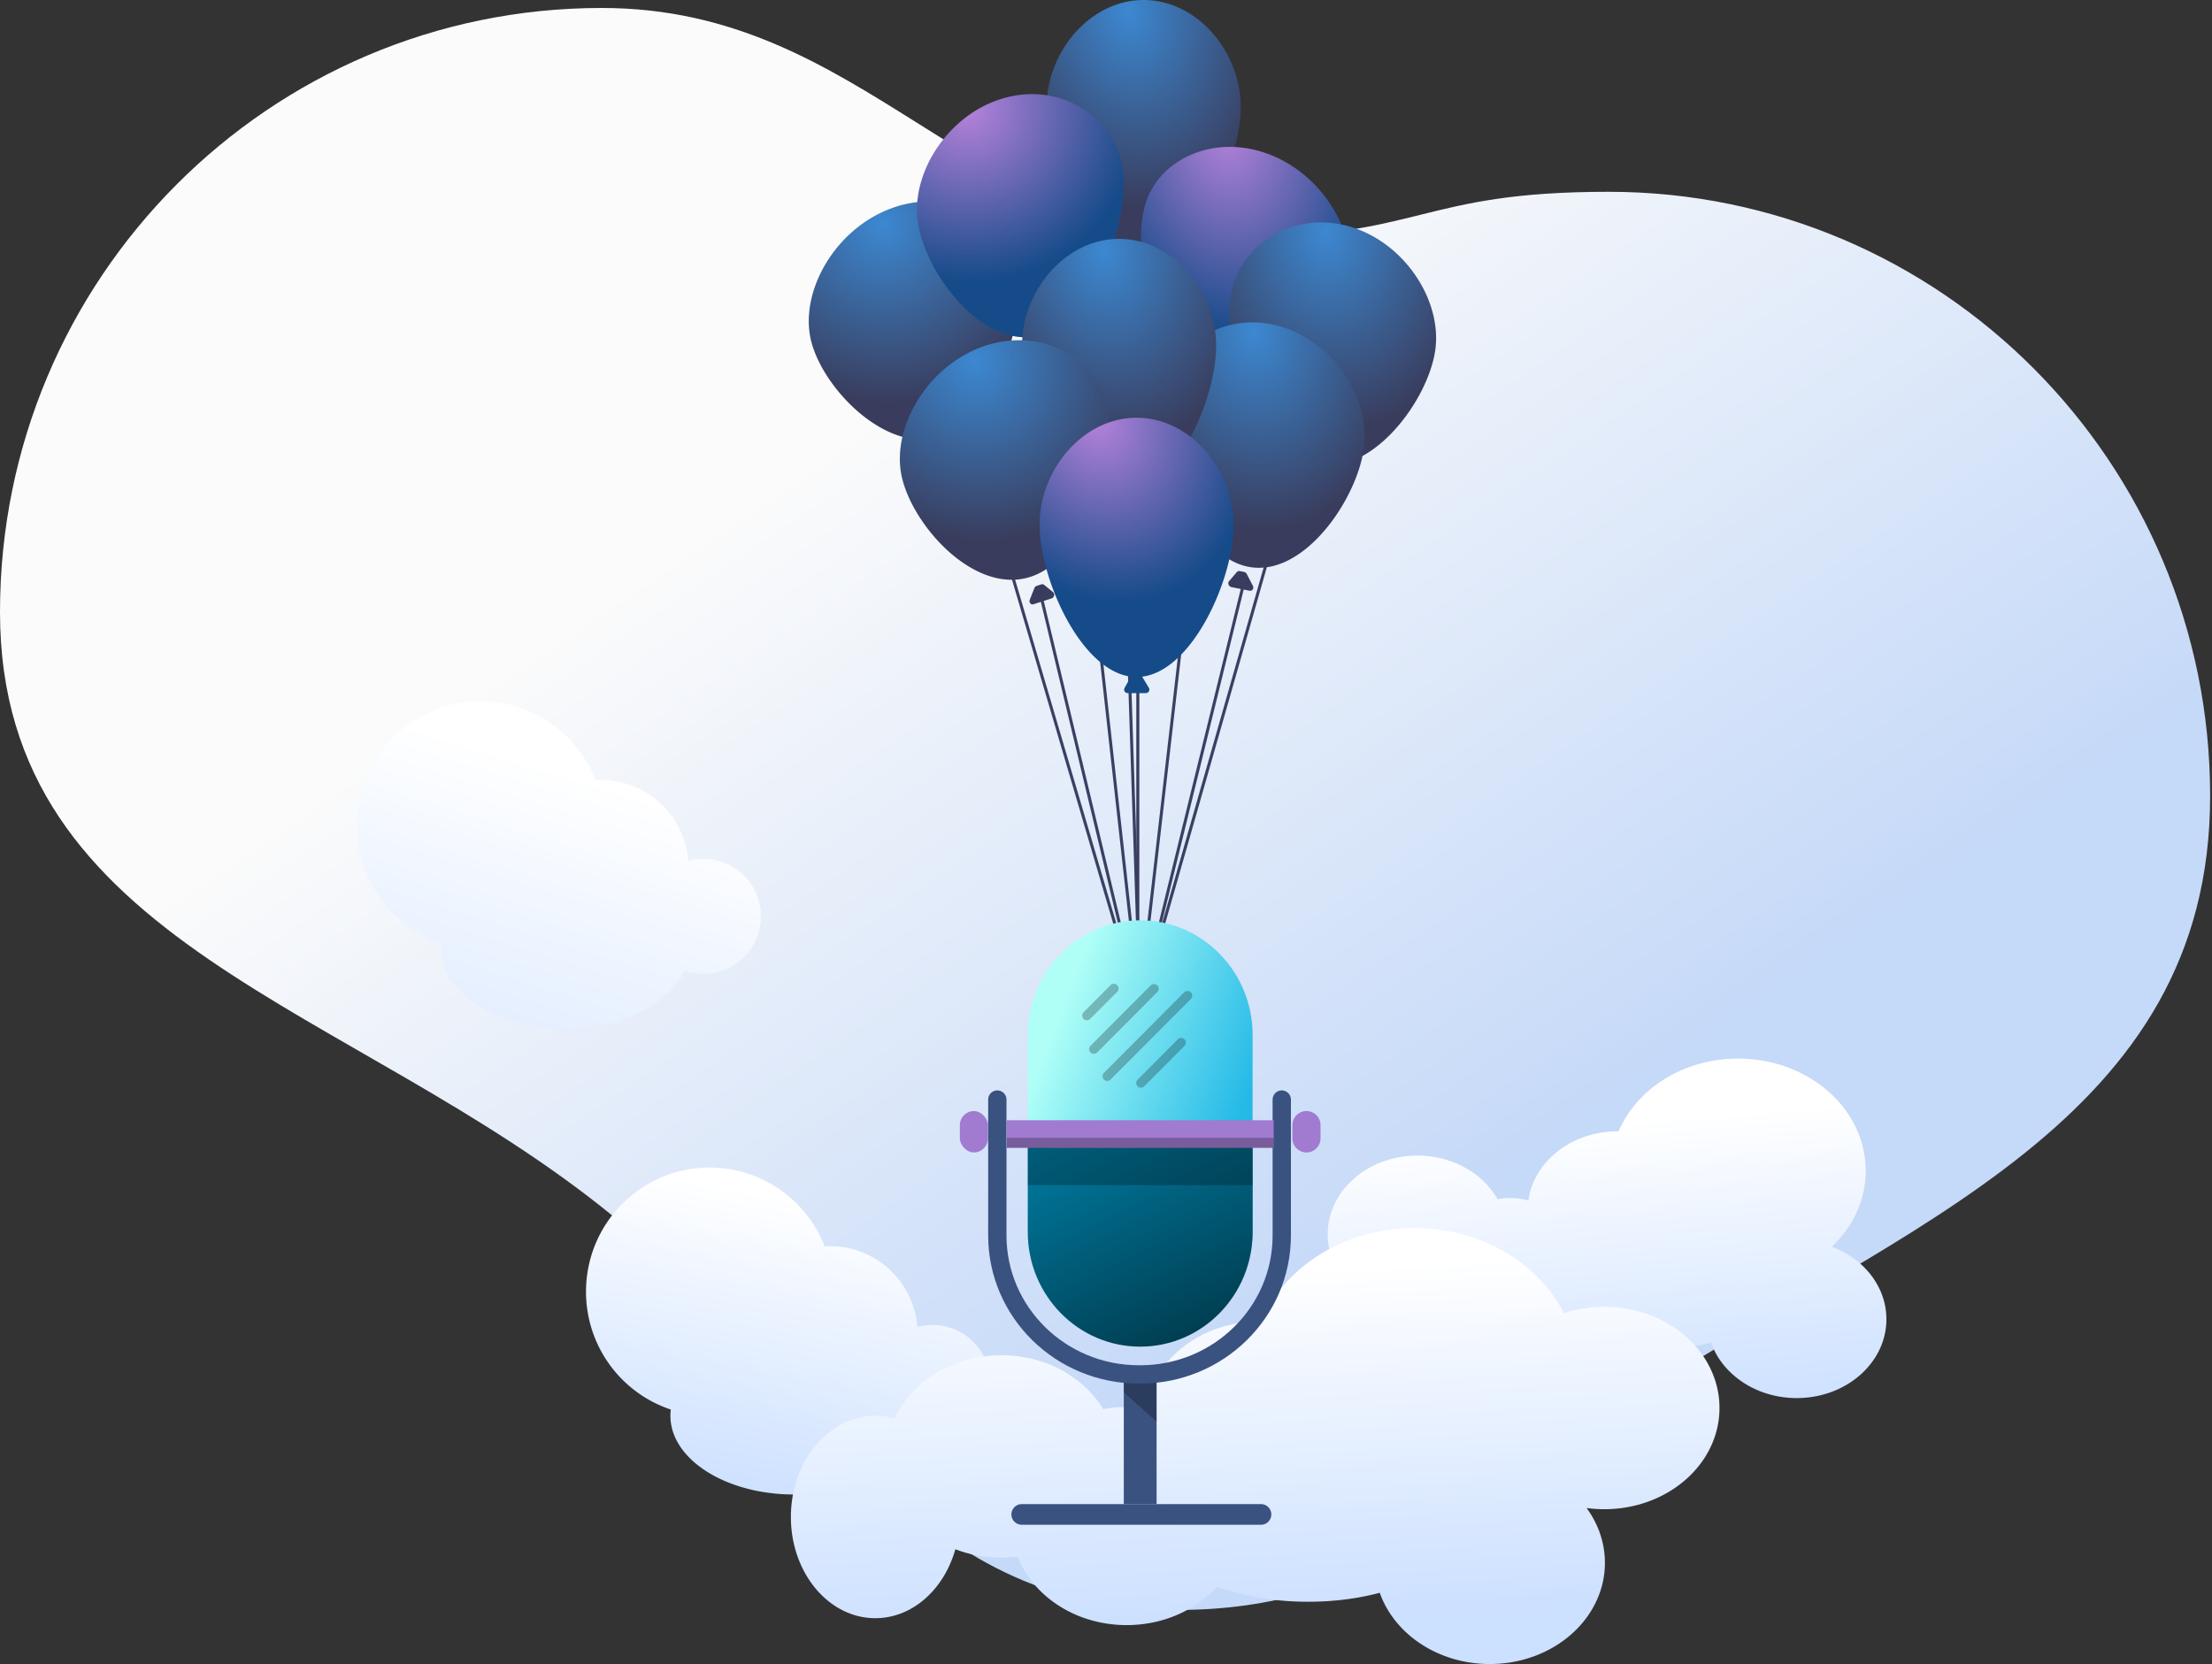 <svg width="311" height="234" fill="none" xmlns="http://www.w3.org/2000/svg"><rect width="100%" height="100%" fill="#333333" stroke="none"/><path d="M86.153 170.988c29.282 23.905 41.593 55.415 79.329 55.411 27.583-.003 40.979-14.634 64.18-29.616 38.468-24.841 81.076-39.137 81.076-84.87 0-46.912-37.868-84.941-84.58-84.942-26.85 0-26.012 6.46-52.862 6.463-37.223.004-51.493-32.32-88.716-32.314C37.867 1.128 0 39.15 0 86.06c0 46.91 49.57 55.062 86.153 84.927z" fill="url(#paint0_linear)"/><path fill-rule="evenodd" clip-rule="evenodd" d="M99.77 164.185c7.363 0 13.657 4.598 16.189 11.091.253-.015.509-.023.766-.023 6.46 0 11.756 5.003 12.255 11.362a7.997 7.997 0 0 1 2.158-.294c4.448 0 8.054 3.621 8.054 8.088 0 4.468-3.606 8.089-8.054 8.089-.96 0-1.881-.169-2.734-.478-2.016 4.692-8.758 8.141-16.765 8.141-9.599 0-17.38-4.956-17.38-11.069 0-.295.019-.588.054-.877a17.455 17.455 0 0 1-11.922-16.577c0-9.639 7.78-17.453 17.379-17.453z" fill="url(#paint1_linear)"/><path fill-rule="evenodd" clip-rule="evenodd" d="M67.555 98.626c7.363 0 13.656 4.599 16.188 11.092.254-.016.51-.023.767-.023 6.46 0 11.755 5.003 12.254 11.361a8.046 8.046 0 0 1 2.158-.293c4.448 0 8.054 3.621 8.054 8.088 0 4.467-3.606 8.088-8.054 8.088-.96 0-1.88-.168-2.734-.477-2.015 4.692-8.758 8.14-16.765 8.14-9.598 0-17.38-4.955-17.38-11.068 0-.295.019-.588.055-.878a17.455 17.455 0 0 1-11.923-16.576c0-9.639 7.781-17.454 17.38-17.454z" fill="url(#paint2_linear)"/><path fill-rule="evenodd" clip-rule="evenodd" d="M227.568 159.091c2.551-5.978 9.112-10.232 16.803-10.232 9.909 0 17.942 7.061 17.942 15.772 0 4.125-1.801 7.88-4.75 10.69 4.503 1.691 7.659 5.62 7.659 10.197 0 6.121-5.644 11.083-12.607 11.083-5.664 0-10.455-3.283-12.046-7.802-2.368.629-5.026.982-7.835.982-3.697 0-7.132-.611-9.986-1.658-2.309 2.568-5.884 4.215-9.896 4.215-5.645 0-10.423-3.26-12.03-7.755-.507.054-1.024.083-1.548.083-6.963 0-12.608-4.962-12.608-11.083s5.645-11.083 12.608-11.083c4.943 0 9.222 2.5 11.288 6.141a9.372 9.372 0 0 1 4.324.171c.763-5.479 6.074-9.722 12.513-9.722l.169.001z" fill="url(#paint3_linear)"/><path fill-rule="evenodd" clip-rule="evenodd" d="M177.297 185.836c3.276-7.675 11.7-13.138 21.576-13.138 9.364 0 17.424 4.912 21.026 11.965a18.16 18.16 0 0 1 5.666-.896c8.941 0 16.189 6.371 16.189 14.231 0 7.859-7.248 14.23-16.189 14.23-.849 0-1.684-.057-2.498-.168 1.632 2.221 2.579 4.868 2.579 7.709 0 7.859-7.248 14.231-16.188 14.231-7.272 0-13.425-4.215-15.468-10.018-3.039.808-6.453 1.261-10.06 1.261-4.746 0-9.156-.784-12.822-2.129-2.965 3.297-7.554 5.413-12.706 5.413-7.109 0-13.147-4.028-15.324-9.629a18.37 18.37 0 0 1-2.29.142c-2.3 0-4.488-.422-6.47-1.182-1.579 5.636-6.021 9.696-11.253 9.696-6.555 0-11.869-6.372-11.869-14.231s5.314-14.231 11.869-14.231c.934 0 1.842.13 2.714.374 2.403-5.212 8.218-8.888 15.009-8.888 6.214 0 11.611 3.079 14.324 7.596a11.952 11.952 0 0 1 2.667-.298c1.128 0 2.215.155 3.234.442.98-7.035 7.8-12.483 16.068-12.483l.216.001z" fill="url(#paint4_linear)"/><path d="M146.521 84.471l13.806 57.605M137.333 63.957l22.995 78.119M149.985 48.962l10.343 93.114M157.946 68.59l2.382 73.486" stroke="#394062" stroke-width=".424" stroke-linecap="round" stroke-linejoin="round"/><path d="M159.974 97.091v45.127" stroke="#393D5E" stroke-width=".424" stroke-linecap="round" stroke-linejoin="round"/><path d="M174.681 82.755l-14.595 59.433M170.482 51.877l-10.396 90.311M181.367 67.594l-21.281 74.594" stroke="#394062" stroke-width=".424" stroke-linecap="round" stroke-linejoin="round"/><path fill-rule="evenodd" clip-rule="evenodd" d="M161.57 36.41c7.177-.885 12.873-13.881 12.873-21.366C174.443 7.292 168.334 0 160.798 0s-13.645 7.292-13.645 15.043c0 7.473 5.676 20.437 12.836 21.363l-.888 1.58a.494.494 0 0 0 .431.737h2.556c.385 0 .622-.42.424-.75l-.942-1.563z" fill="url(#paint5_radial)"/><path fill-rule="evenodd" clip-rule="evenodd" d="M189.462 40.892c-1.948 6.658-11.752 15.688-19.612 12.351-7.86-3.336-10.798-17.775-8.85-24.433 1.947-6.657 10.151-10.215 18.01-6.879 7.86 3.336 12.399 12.304 10.452 18.961zM167.797 54.46a.421.421 0 0 1 .411-.042l.652.271a.532.532 0 0 1 .293.321l.575 1.686c.135.396-.202.754-.568.601l-2.505-1.043c-.36-.15-.439-.664-.136-.88l1.278-.914z" fill="url(#paint6_radial)"/><path fill-rule="evenodd" clip-rule="evenodd" d="M201.812 49.106c-.925 7.128-9.008 18.093-16.97 16.122-7.962-1.972-12.788-16.133-11.863-23.261.924-7.128 8.247-12.235 16.21-10.263 7.962 1.971 13.547 10.274 12.623 17.402zm-18.702 17.04a.433.433 0 0 1 .423-.12l.617.15a.552.552 0 0 1 .359.295l.808 1.648c.186.378-.099.775-.488.68l-2.539-.615c-.382-.093-.551-.584-.294-.856l1.114-1.183z" fill="url(#paint7_radial)"/><path fill-rule="evenodd" clip-rule="evenodd" d="M142.784 37.203c1.587 6.804-2.059 21.17-10.005 24.096-7.947 2.926-17.186-6.694-18.772-13.498-1.587-6.804 3.363-15.577 11.309-18.504 7.947-2.926 15.881 1.101 17.468 7.906zm-9.426 25.808a.546.546 0 0 1 .321-.33l.647-.232c.14-.051.289-.03.402.054l1.281.962c.304.227.199.755-.177.89l-2.518.909c-.37.133-.688-.226-.547-.617l.591-1.636z" fill="url(#paint8_radial)"/><path fill-rule="evenodd" clip-rule="evenodd" d="M157.854 23.93c.924 7.127-3.901 21.289-11.863 23.26s-16.046-8.993-16.97-16.121c-.924-7.128 4.661-15.431 12.623-17.403 7.962-1.971 15.286 3.135 16.21 10.263zm-11.587 24.534a.554.554 0 0 1 .366-.31l.617-.15a.435.435 0 0 1 .413.108l1.181 1.166c.271.267.105.773-.284.867l-2.538.616c-.382.093-.667-.29-.496-.665l.741-1.632z" fill="url(#paint9_radial)"/><path fill-rule="evenodd" clip-rule="evenodd" d="M191.805 62.598c-.721 7.245-8.414 18.708-16.335 17.095-7.92-1.613-13.069-15.69-12.347-22.936.722-7.245 7.821-12.753 15.742-11.14 7.92 1.612 13.662 9.735 12.94 16.98zM173.891 80.45a.44.44 0 0 1 .426-.142l.601.12a.548.548 0 0 1 .373.288l.858 1.658c.191.37-.083.771-.474.693l-2.544-.508c-.383-.076-.57-.555-.326-.84l1.086-1.27z" fill="url(#paint10_radial)"/><path fill-rule="evenodd" clip-rule="evenodd" d="M158.112 70.003c7.177-.884 12.873-13.881 12.873-21.367 0-7.752-6.109-15.043-13.645-15.043s-13.645 7.291-13.645 15.043c0 7.472 5.676 20.436 12.835 21.362l-.888 1.581a.494.494 0 0 0 .431.737h2.557c.384 0 .622-.42.423-.75l-.941-1.563z" fill="url(#paint11_radial)"/><path fill-rule="evenodd" clip-rule="evenodd" d="M155.614 57.26c1.356 6.908-2.718 21.213-10.693 23.842-7.976 2.628-16.832-7.415-18.189-14.323-1.356-6.907 3.833-15.535 11.808-18.164 7.975-2.628 15.717 1.738 17.074 8.645zm-10.188 25.446a.55.55 0 0 1 .336-.324l.639-.206a.426.426 0 0 1 .406.07l1.245 1.022c.294.241.168.764-.213.887l-2.526.815c-.375.12-.681-.247-.529-.634l.642-1.63z" fill="url(#paint12_radial)"/><path fill-rule="evenodd" clip-rule="evenodd" d="M160.582 95.156c7.177-.885 12.873-13.881 12.873-21.366 0-7.752-6.11-15.044-13.645-15.044-7.536 0-13.646 7.292-13.646 15.044 0 7.472 5.677 20.437 12.836 21.362l-.887 1.58a.494.494 0 0 0 .431.737h2.556c.385 0 .622-.42.424-.75l-.942-1.563z" fill="url(#paint13_radial)"/><path fill-rule="evenodd" clip-rule="evenodd" d="M142.197 212.963c0-.799.648-1.454 1.448-1.454h33.653c.8 0 1.448.655 1.448 1.454 0 .8-.648 1.455-1.448 1.455h-33.653c-.8 0-1.448-.655-1.448-1.455z" fill="#3A527F"/><path fill-rule="evenodd" clip-rule="evenodd" d="M160.307 129.414c8.729 0 15.805 7.219 15.805 16.123v27.548c0 8.905-7.076 16.123-15.805 16.123s-15.805-7.218-15.805-16.123v-27.548c0-8.904 7.076-16.123 15.805-16.123z" fill="url(#paint14_linear)"/><path d="M156.606 139.003l-3.792 3.808M162.252 139.036l-8.457 8.493M166.962 140.01l-11.285 11.333M166.064 146.615l-5.655 5.679" stroke="#000" stroke-opacity=".25" stroke-width="1.325" stroke-linecap="round" stroke-linejoin="round"/><path fill-rule="evenodd" clip-rule="evenodd" d="M176.112 159.473v13.774c0 8.904-7.076 16.122-15.805 16.122s-15.805-7.218-15.805-16.122V159.57l31.61-.097z" fill="url(#paint15_linear)"/><path fill="#000" fill-opacity=".25" d="M144.498 161.342h31.614v5.321h-31.614z"/><path fill-rule="evenodd" clip-rule="evenodd" d="M181.709 158.216a1.976 1.976 0 0 1 3.952 0v1.867a1.976 1.976 0 0 1-3.952 0v-1.867z" fill="#A07BD0"/><rect x="134.953" y="156.24" width="3.951" height="5.818" rx="1.976" fill="#A07BD0"/><path fill-rule="evenodd" clip-rule="evenodd" d="M158.002 193.409h4.61v18.1h-4.61v-18.1z" fill="#3A527F"/><path fill-rule="evenodd" clip-rule="evenodd" d="M158.002 193.409h4.61v6.512l-4.61-4.13v-2.382z" fill="#000" fill-opacity=".25"/><path d="M180.212 154.624v19.114c0 10.79-8.912 19.538-19.905 19.538h-.181c-10.993 0-19.905-8.748-19.905-19.538v-19.114" stroke="#3A527F" stroke-width="2.575" stroke-linecap="round" stroke-linejoin="round"/><path fill="#A07BD0" d="M141.538 157.533h37.537v3.878h-37.537z"/><path fill="#000" fill-opacity=".25" d="M141.538 160.012h37.537v1.4h-37.537z"/><defs><linearGradient id="paint0_linear" x1="115.241" y1="63.393" x2="192.72" y2="177.721" gradientUnits="userSpaceOnUse"><stop stop-color="#FBFBFB"/><stop offset="1" stop-color="#C5D9F8"/></linearGradient><linearGradient id="paint1_linear" x1="126.379" y1="214.899" x2="134.184" y2="172.809" gradientUnits="userSpaceOnUse"><stop stop-color="#CCE0FF"/><stop offset="1" stop-color="#fff"/></linearGradient><linearGradient id="paint2_linear" x1="92.631" y1="184.947" x2="113.137" y2="118.738" gradientUnits="userSpaceOnUse"><stop stop-color="#CCE0FF"/><stop offset="1" stop-color="#fff"/></linearGradient><linearGradient id="paint3_linear" x1="199.113" y1="202.482" x2="195.629" y2="160.402" gradientUnits="userSpaceOnUse"><stop stop-color="#CCE0FF"/><stop offset="1" stop-color="#fff"/></linearGradient><linearGradient id="paint4_linear" x1="130.879" y1="229.638" x2="128.658" y2="180.838" gradientUnits="userSpaceOnUse"><stop stop-color="#CCE0FF"/><stop offset="1" stop-color="#fff"/></linearGradient><radialGradient id="paint5_radial" cx="0" cy="0" r="1" gradientUnits="userSpaceOnUse" gradientTransform="rotate(78.06 78.313 98.616) scale(27.996 20.586)"><stop stop-color="#3C88D1"/><stop offset="1" stop-color="#393C5C"/></radialGradient><radialGradient id="paint6_radial" cx="0" cy="0" r="1" gradientUnits="userSpaceOnUse" gradientTransform="matrix(4.633 29.173 -20.373 3.236 172.352 18.026)"><stop stop-color="#B682DB"/><stop offset="1" stop-color="#164B89"/></radialGradient><radialGradient id="paint7_radial" cx="0" cy="0" r="1" gradientUnits="userSpaceOnUse" gradientTransform="rotate(83.388 74.977 120.863) scale(28.368 21.249)"><stop stop-color="#3C88D1"/><stop offset="1" stop-color="#393C5C"/></radialGradient><radialGradient id="paint8_radial" cx="0" cy="0" r="1" gradientUnits="userSpaceOnUse" gradientTransform="rotate(65.651 37.588 111.861) scale(25.651 24.153)"><stop stop-color="#3C88D1"/><stop offset="1" stop-color="#393C5C"/></radialGradient><radialGradient id="paint9_radial" cx="0" cy="0" r="1" gradientUnits="userSpaceOnUse" gradientTransform="rotate(59.307 54.595 127.114) scale(24.45 23.93)"><stop stop-color="#B682DB"/><stop offset="1" stop-color="#164B89"/></radialGradient><radialGradient id="paint10_radial" cx="0" cy="0" r="1" gradientUnits="userSpaceOnUse" gradientTransform="rotate(82.242 61.436 124.219) scale(28.214 21.174)"><stop stop-color="#3C88D1"/><stop offset="1" stop-color="#393C5C"/></radialGradient><radialGradient id="paint11_radial" cx="0" cy="0" r="1" gradientUnits="userSpaceOnUse" gradientTransform="matrix(5.792 27.391 -20.141 4.259 155.135 35.188)"><stop stop-color="#3C88D1"/><stop offset="1" stop-color="#393C5C"/></radialGradient><radialGradient id="paint12_radial" cx="0" cy="0" r="1" gradientUnits="userSpaceOnUse" gradientTransform="matrix(10.036 23.751 -21.933 9.267 137.026 50.816)"><stop stop-color="#3C88D1"/><stop offset="1" stop-color="#393C5C"/></radialGradient><radialGradient id="paint13_radial" cx="0" cy="0" r="1" gradientUnits="userSpaceOnUse" gradientTransform="matrix(9.43 24.791 -19.71 7.497 154.19 58.746)"><stop stop-color="#B682DB"/><stop offset="1" stop-color="#164B89"/></radialGradient><linearGradient id="paint14_linear" x1="180.981" y1="140.271" x2="153.988" y2="129.735" gradientUnits="userSpaceOnUse"><stop stop-color="#24B9E7"/><stop offset="1" stop-color="#AFFFF7"/></linearGradient><linearGradient id="paint15_linear" x1="179.5" y1="182.64" x2="165.137" y2="153.034" gradientUnits="userSpaceOnUse"><stop stop-color="#003D50"/><stop offset="1" stop-color="#00799E"/></linearGradient></defs></svg>